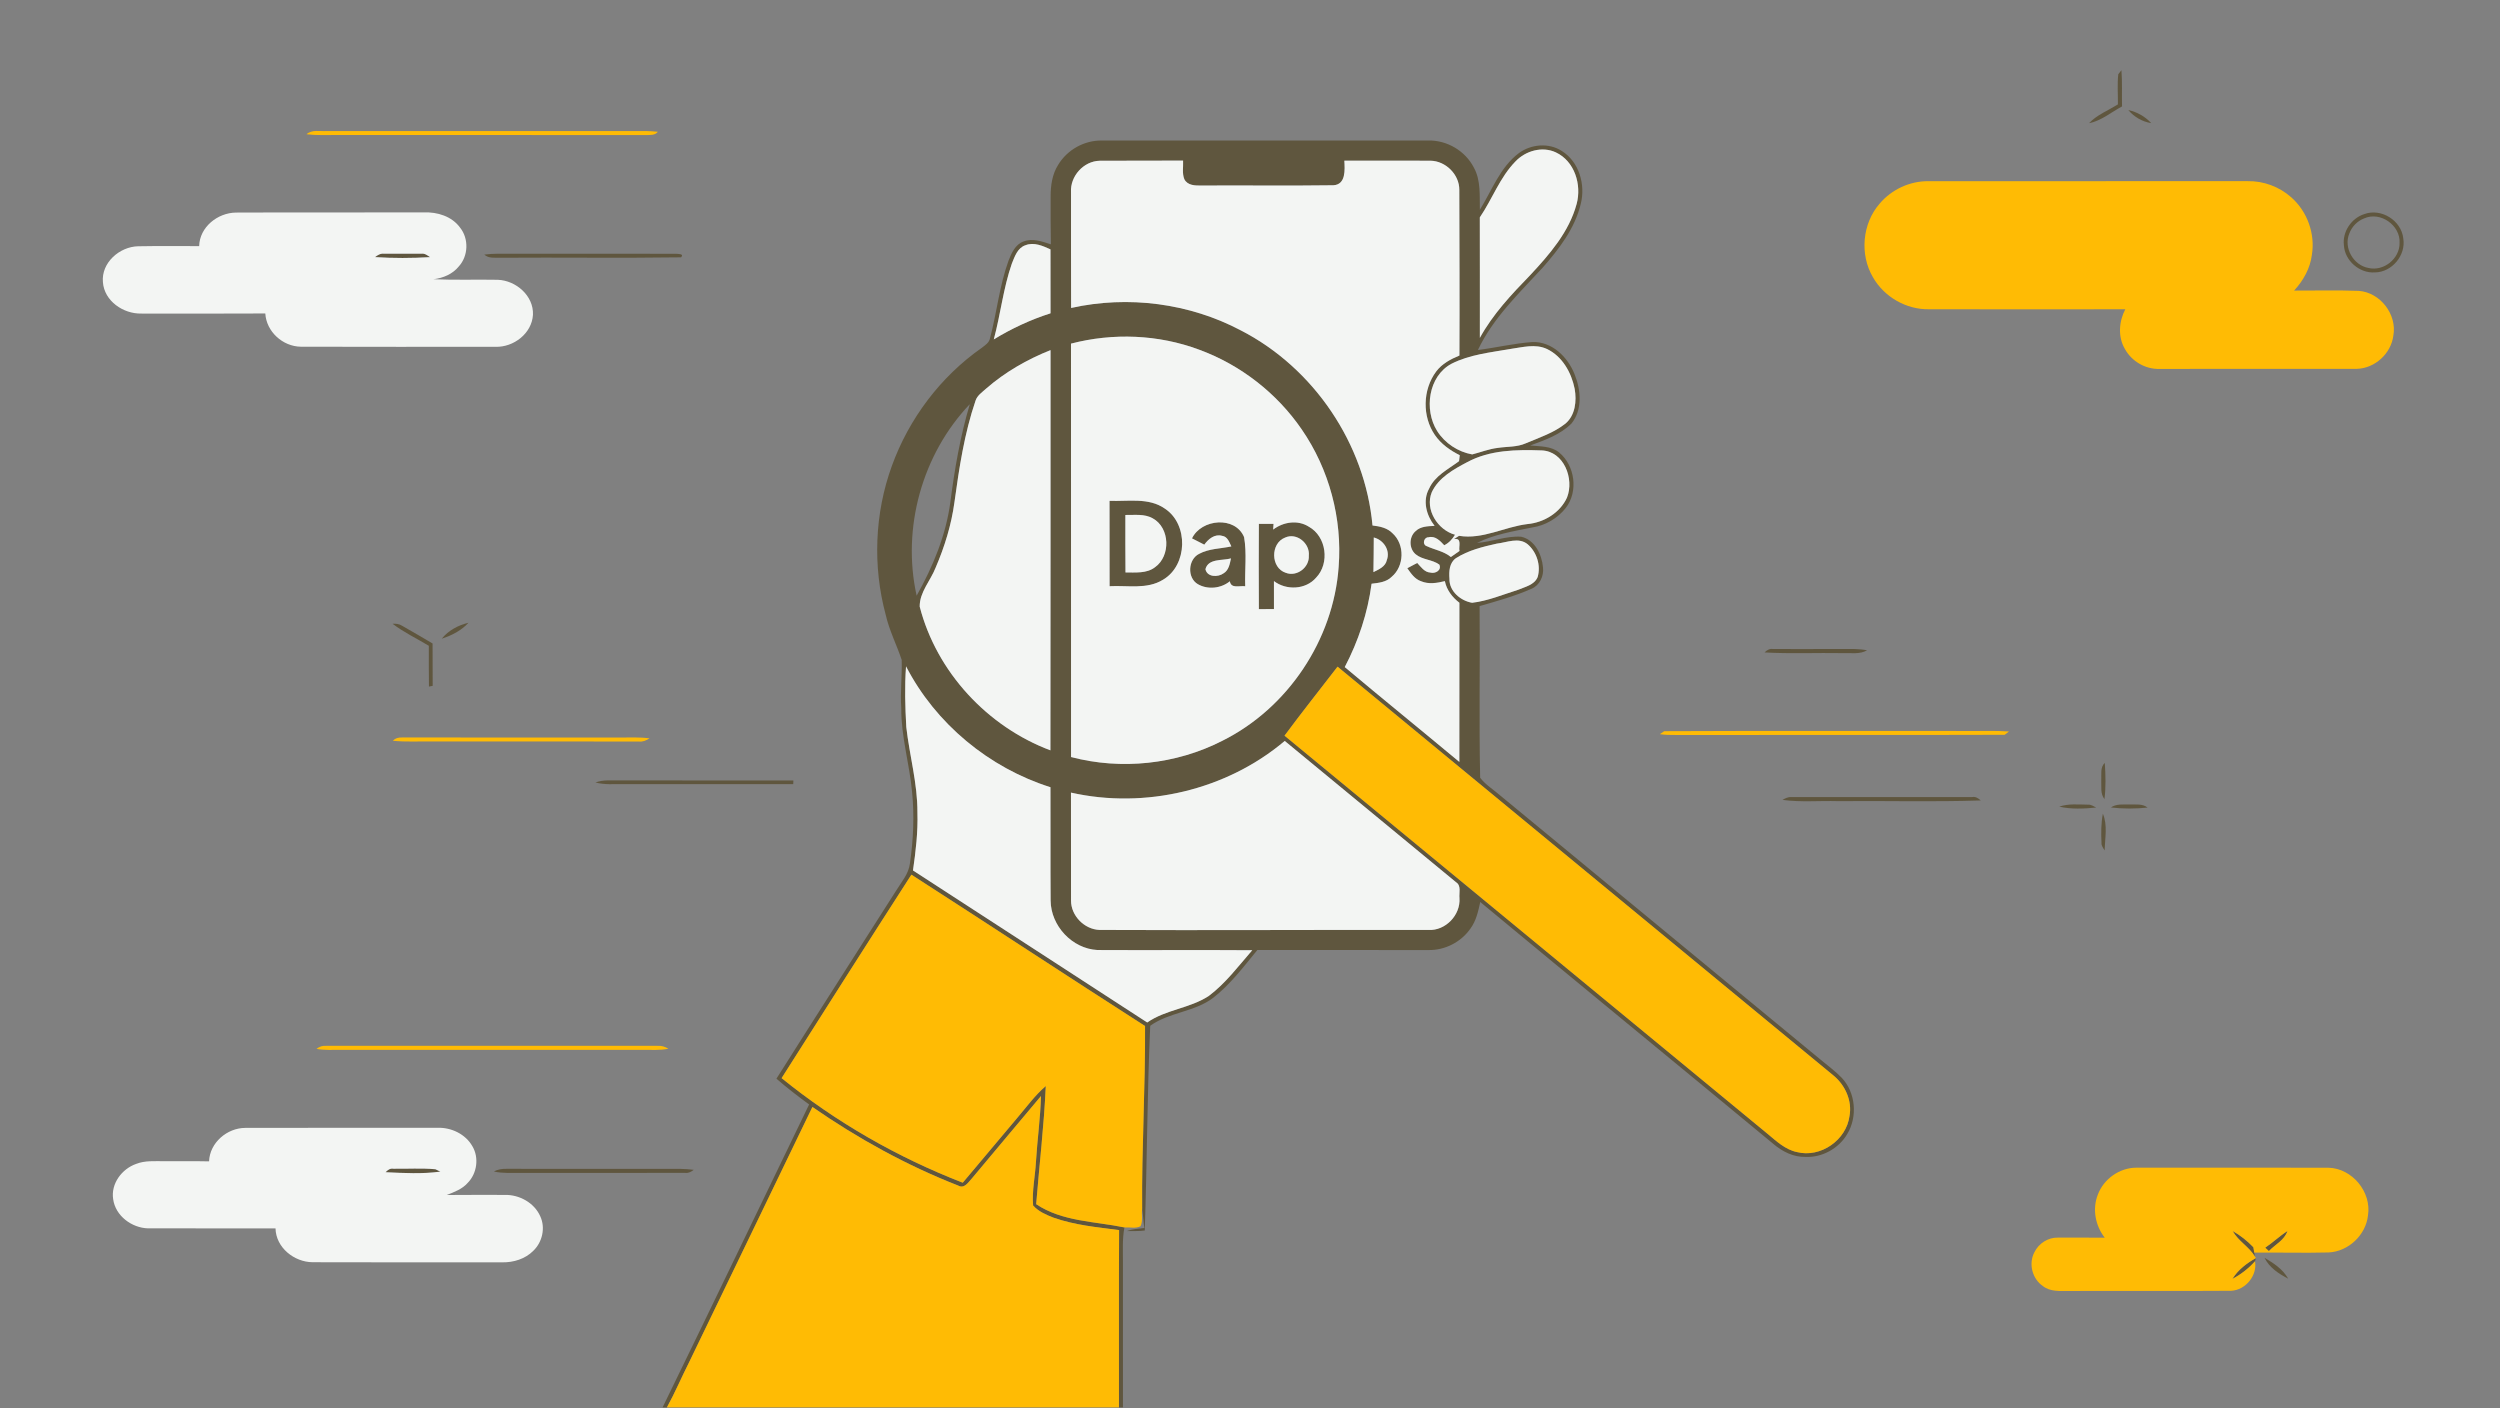 <svg width="1440" height="811" viewBox="0 0 1440 811" fill="none" xmlns="http://www.w3.org/2000/svg">
<rect x="0" y="0" width="1440" height="811" fill="#808080" stroke="none"/>
<g clip-path="url(#clip0_56_182)">
<path d="M1220.13 42.76C1220.59 42.173 1221.49 41.013 1221.95 40.427C1222.48 47.373 1222.12 54.347 1222.29 61.307C1216.01 64.64 1210.37 69.587 1203.25 70.96C1207.91 66.12 1214.29 63.64 1219.91 60.147C1219.99 54.347 1219.48 48.52 1220.13 42.76Z" fill="#5F563E"/>
<path d="M1225.91 63.4C1230.95 64.48 1235.6 67.134 1239.12 70.92C1233.97 70.107 1229.24 67.374 1225.91 63.4Z" fill="#5F563E"/>
<path d="M609.533 94.893C614.72 86.28 624.52 80.8 634.586 80.947C697.28 80.92 759.973 80.933 822.653 80.933C833.426 80.68 843.973 86.88 848.906 96.467C853.053 103.893 852.2 112.667 852.4 120.84C859.333 109.68 864.013 96.387 874.84 88.213C881.933 83 892.133 82.093 899.64 86.987C909.573 93.2 913.306 106.32 910.546 117.347C907.2 131.48 898.08 143.333 888.68 154.053C875.04 168.893 860.013 183.093 851.28 201.6C861.786 200.267 872.146 197.76 882.72 197.013C893.986 196.667 903.08 205.68 906.96 215.587C910.626 224.547 911.626 236.013 905.16 243.947C898.706 250.413 889.773 253.533 881.373 256.6C887.013 257.187 893.36 256.827 898.026 260.6C907.226 268.107 909.213 283.187 901.853 292.613C897.146 298.547 890.16 302.693 882.653 303.8C871.853 305.973 860.693 307.773 850.733 312.707C859.306 312.147 867.546 308.547 876.213 309.16C884.026 310.893 888.106 319.4 888.76 326.747C889.373 331.773 886.893 337.173 882.08 339.16C872.48 343.413 862.32 346.213 852.253 349.107C852.56 382.067 851.866 415.067 852.573 448C855.773 452.173 860.453 454.92 864.373 458.4C925.773 509.013 987.16 559.653 1048.56 610.28C1052.65 613.733 1057.05 616.867 1060.77 620.733C1068.92 629.267 1070.07 643.333 1063.95 653.307C1059.09 661.52 1049.63 666.773 1040.07 666.387C1033.05 666.56 1026.51 663.28 1021.32 658.787C965.16 612.293 908.72 566.133 852.626 519.56C851.466 524.867 850.28 530.4 846.973 534.867C841.56 542.653 832.213 547.453 822.72 547.227C789.893 547.2 757.066 547.24 724.24 547.2C716.306 556.867 708.693 567.04 698.76 574.773C688.026 582.933 673.346 583.013 662.533 590.853C660.76 630.093 660.733 669.493 659.386 708.773C656 709.24 652.533 709.04 649.133 709.08C652.333 707.88 655.773 707.72 659.146 707.307C658.56 703.64 658.453 699.933 657.88 696.28C657.573 661.173 659.773 626.093 659.546 590.987C614.546 562.147 569.92 532.733 524.96 503.813C499.88 542.773 475.026 581.893 450.2 621C481.533 646.387 516.96 666.667 554.546 681.24C564.906 668.853 575.306 656.507 585.72 644.16C591.133 637.84 596.026 631 602.373 625.56C601.36 648.293 598.653 670.933 596.84 693.613C611.906 703.707 630.586 703.453 647.68 707C646.413 713.48 646.84 720.107 646.813 726.667C646.84 754.667 646.813 782.667 646.826 810.667H644.52C644.56 776.627 644.413 742.573 644.6 708.533C631.906 706.893 619 705.653 606.853 701.387C602.6 699.733 598.146 697.853 595.066 694.36C594.36 685.96 596.253 677.6 596.706 669.227C597.48 656.573 599.253 643.987 599.626 631.293C586.413 647.12 573.066 662.813 559.906 678.653C557.746 680.933 555.506 684.947 551.866 682.867C522.2 671.253 494.106 655.76 467.946 637.613C444.28 686.72 420.493 735.76 396.826 784.867C392.493 793.413 388.773 802.267 384.133 810.667H381.64C409.973 752.6 437.893 694.32 466.053 636.173C459.6 631.453 453.253 626.573 447.226 621.32C470.013 585.227 493.08 549.32 515.986 513.307C519.053 508.2 523.4 503.48 524.12 497.333C526.093 483.653 526.746 469.733 525.333 455.973C523.853 439.893 519 424.227 519.133 407.973C518.466 398.68 519.653 389.387 519.373 380.107C516.493 371.4 512.213 363.16 510.173 354.147C502.626 326.12 503.773 295.76 513.68 268.453C523.52 241.187 541.773 216.92 565.56 200.307C567.453 198.813 569.813 197.387 570.253 194.787C574.186 180.013 575.666 164.6 580.906 150.173C582.613 145.827 584.76 140.8 589.533 139.107C594.746 137.013 600.266 139.133 605.293 140.733C605.12 131.6 605.16 122.453 605.16 113.32C605.146 106.96 606.04 100.347 609.533 94.893ZM872.946 92.947C863.893 102.16 859.573 114.68 852.373 125.213C852.453 148.347 852.373 171.48 852.4 194.613C859.866 181.013 870.533 169.653 881.266 158.613C892.453 146.627 903.786 133.64 908.146 117.467C911.133 106.413 907.013 92.853 896.173 87.773C888.346 84.093 878.746 86.84 872.946 92.947ZM616.906 110.68C616.933 132.92 616.866 155.147 616.96 177.387C649.813 170.053 685.16 174.613 714.92 190.413C756.84 212.04 786.266 255.693 790.56 302.68C794.706 303.16 799.133 304.04 802.146 307.213C809.253 313.667 808.933 326.133 801.573 332.267C798.533 335.32 794.066 335.747 790.026 336.227C787.813 353 782.426 369.28 774.573 384.24C796.44 402.6 818.64 420.573 840.586 438.867C840.613 408.307 840.573 377.747 840.613 347.187C836.52 344.053 833.28 339.867 832.24 334.733C827.786 335.827 822.96 336.653 818.586 334.813C814.933 333.6 812.706 330.293 810.613 327.293C812.493 326.267 814.4 325.267 816.306 324.267C818.453 326.493 820.44 329.613 823.88 329.8C826.706 330.587 830.52 328.507 829.066 325.213C824.986 322.213 819.346 322.533 815.426 319.267C811.546 316.027 811.493 309.347 815.293 306.027C818.186 303.12 822.52 303.093 826.333 302.907C821.626 296.973 819.266 288.4 823.173 281.44C826.52 273.96 834.2 270.293 840.413 265.627C840.52 264.773 840.706 263.053 840.813 262.2C835.293 259.453 830.093 255.773 826.546 250.653C819.093 239.893 819.426 224.453 827.24 213.973C830.573 209.52 835.586 206.853 840.626 204.787C840.786 172.987 840.613 141.187 840.56 109.387C840.64 100.56 832.76 92.733 824 92.573C807.44 92.493 790.893 92.56 774.346 92.533C774.626 97.72 775.32 106.28 768.066 106.707C742.733 107.067 717.36 106.72 692.013 106.867C688.48 106.933 684.026 106.88 682.186 103.24C680.8 99.867 681.64 96.067 681.453 92.507C665.44 92.627 649.426 92.453 633.413 92.6C624.16 92.787 616.346 101.507 616.906 110.68ZM582.8 151.88C577.88 166.04 576.32 181.067 572.426 195.493C582.693 189.24 593.64 184.12 605.106 180.467C605.066 168.2 605.106 155.92 605.08 143.64C600.64 141.613 595.533 139.32 590.666 141.253C586.053 142.787 584.453 147.813 582.8 151.88ZM616.893 197.933C616.933 277.307 616.866 356.68 616.92 436.053C645.866 443.68 677.48 440.333 704.12 426.667C741.773 407.88 768.053 368.547 771.053 326.573C773.24 298.787 765.64 270.307 749.8 247.347C735.493 226.453 714.546 210.173 690.773 201.44C667.293 192.64 641.106 191.613 616.893 197.933ZM870.013 201C858.546 203.027 846.6 204.173 836.066 209.52C822.693 216.68 820.133 236.027 827.786 248.24C832.2 255.28 839.866 260.32 848 261.747C852.906 260.493 857.653 258.573 862.733 257.987C868.093 257.16 873.773 257.613 878.84 255.347C886.64 252.053 894.92 249.333 901.653 244.027C907.4 239.227 908.24 230.933 907.013 223.987C905.16 214.653 899.906 205.24 891.026 201.013C884.32 197.893 876.933 200.053 870.013 201ZM567.96 223.88C565.72 225.933 562.92 227.733 561.92 230.747C555.466 249.68 552.48 269.547 549.76 289.293C548 302.32 544.08 314.987 538.893 327.04C535.973 334.467 529.64 341.133 529.746 349.4C539.466 387.053 568.746 418.573 605.04 432.2C605.186 355.36 605.053 278.507 605.106 201.667C591.64 207.027 578.893 214.32 567.96 223.88ZM527.986 343.12C537.386 326.36 544.866 308.333 547.413 289.16C549.853 270.147 553.12 251.2 558.613 232.8C531.133 261.653 519.346 304.227 527.986 343.12ZM845.106 266.2C837.24 270.347 828.68 275.08 824.72 283.467C820.6 293.493 828.106 305.267 838.093 308.013C836.533 310.547 834.586 312.747 831.88 314.067C829.506 311.493 826.666 308.453 822.773 309.493C820.24 309.373 819.093 313.413 821.52 314.467C826.2 316.68 831.586 317.44 835.706 320.84C837.333 319.653 838.986 318.493 840.666 317.36C840.013 314.827 842.386 309.707 837.466 310.493C838.44 309.867 839.413 309.253 840.4 308.64C854.12 310.853 866.56 303.44 879.893 301.853C889.306 300.987 898.64 295.347 902.6 286.573C906.88 275.853 900.853 259.893 887.986 259.44C873.52 258.92 858.16 259.133 845.106 266.2ZM791.293 309.587C791.32 316.227 791.16 322.88 791.093 329.533C794.186 328 798.053 326.387 798.826 322.573C800.933 316.92 796.866 310.973 791.293 309.587ZM862.133 313.133C854.04 314.947 845.72 316.973 838.653 321.48C834.826 324.12 834.533 329.12 834.88 333.333C834.653 340.52 841.32 346.093 847.946 347.2C857.066 346.133 865.626 342.48 874.346 339.76C878.413 338.013 883.853 336.933 885.693 332.36C887.64 325.707 885.16 317.987 879.946 313.507C874.84 309.267 867.92 312.467 862.133 313.133ZM521.88 383.813C521.026 395.48 521.373 407.147 522.026 418.813C523.88 435.253 528.546 451.373 528.44 468.027C528.786 479.2 527.48 490.333 525.88 501.373C570.893 530.507 615.8 559.787 660.8 588.947C671.52 581.48 685.4 580.827 696.28 573.653C706.013 566.333 713.346 556.453 721.293 547.333C691.573 547.107 661.84 547.387 632.106 547.213C617.546 546.467 605.293 533.267 605.16 518.76C604.986 496.987 605.16 475.213 605.066 453.44C569.706 442.28 538.893 416.827 521.88 383.813ZM739.88 423.747C832.586 500.107 925.253 576.507 1017.92 652.92C1023.08 657.187 1028.21 662.147 1035.01 663.587C1048.67 667.08 1063.55 656.68 1065.32 642.76C1066.92 634.133 1062.88 625.173 1056.27 619.653C960.933 541.173 865.746 462.493 770.426 384C760.226 397.24 749.826 410.32 739.88 423.747ZM616.88 456.547C616.933 477.267 616.853 497.973 616.906 518.693C616.853 527.427 624.573 535.307 633.28 535.64C696.44 535.933 759.6 535.52 822.76 535.653C832.573 536.213 841.333 527.107 840.653 517.347C840.32 514.293 841.826 510.147 838.693 508.173C805.826 481.027 772.88 453.96 740.013 426.787C706.48 455.093 659.626 466.173 616.88 456.547Z" fill="#5F563E"/>
<path d="M1361.81 123.32C1371.55 119.733 1383.17 126.973 1384.28 137.28C1385.96 146.973 1377.79 156.826 1367.95 156.906C1359.07 157.533 1350.56 150.146 1350.08 141.226C1349.17 133.453 1354.41 125.693 1361.81 123.32ZM1361.75 125.8C1357.8 127.293 1354.65 130.586 1353.2 134.52C1349.79 142.693 1355.53 152.76 1364.16 154.333C1372.96 156.466 1382.27 149.026 1382.15 140C1382.76 129.826 1371.12 121.586 1361.75 125.8Z" fill="#5F563E"/>
<path d="M216 148.093C217.507 146.92 219.213 145.867 221.227 146.12C228.4 146.093 235.587 146.08 242.773 146.12C244.707 145.853 246.213 147.12 247.707 148.12C237.173 148.747 226.547 148.773 216 148.093Z" fill="#5F563E"/>
<path d="M278.96 146.64C281.493 146.333 284.053 146.16 286.627 146.146C320.88 146.2 355.147 146.146 389.413 146.173C390.76 146.333 394.187 146.093 392.307 148.226C357.573 148.733 322.8 148.213 288.04 148.466C284.947 148.36 281.467 148.973 278.96 146.64Z" fill="#5F563E"/>
<path d="M639.08 288.48C649.707 288.92 661.653 286.427 670.973 292.973C684.707 302.013 684.093 325.573 669.92 333.907C660.68 339.64 649.373 337.093 639.12 337.653C639.053 321.253 639.16 304.867 639.08 288.48ZM648.213 296.627C648.267 307.667 648.12 318.707 648.28 329.747C654 329.667 660.493 330.453 665.32 326.693C674.427 320.227 673.92 304 663.987 298.56C659.173 295.84 653.48 296.733 648.213 296.627Z" fill="#5F563E"/>
<path d="M686.587 310.107C692.014 298.854 711.454 297.094 716.587 309.36C718.227 318.667 716.934 328.254 717.24 337.68C714.107 337.214 709.08 339.28 708.387 334.814C703.32 338.96 695.694 339.774 690 336.507C683.667 332.867 684.254 322.187 690.72 319C696.4 315.947 703.08 316.067 709.254 314.734C708.067 312.307 707.094 309.054 703.947 308.64C699.667 307.414 696 310.48 693.68 313.72C691.307 312.52 688.934 311.334 686.587 310.107ZM694.334 327.84C695.28 332.52 701.587 332.574 704.774 330.24C707.8 328.44 708.374 324.774 709.04 321.64C704.147 323.027 695.974 321.534 694.334 327.84Z" fill="#5F563E"/>
<path d="M725.106 301.747C727.92 301.733 730.733 301.733 733.56 301.733C733.506 302.56 733.4 304.213 733.346 305.04C739.16 300.6 747.48 299.307 753.853 303.36C764.053 308.973 766.053 324.4 758.093 332.707C752.12 339.693 740.92 340.16 733.786 334.707C733.84 340.08 733.84 345.44 733.8 350.813C730.893 350.84 728 350.867 725.106 350.867C725.026 334.493 725 318.12 725.106 301.747ZM740.2 309.653C731.68 312.933 731.84 327.107 740.6 329.933C746.986 332.427 754.293 326.8 753.88 320.08C754.613 313.027 746.933 306.573 740.2 309.653Z" fill="#5F563E"/>
<path d="M226.134 359.293C227.987 359.147 229.934 359.373 231.534 360.4C237.454 363.733 243.294 367.213 249.16 370.64C249.227 378.773 249.16 386.907 249.227 395.04C248.694 395.147 247.614 395.36 247.08 395.467C246.934 387.627 247.027 379.8 247 371.973C240.04 367.747 232.6 364.28 226.134 359.293Z" fill="#5F563E"/>
<path d="M254.467 367.88C258.267 363.12 264 360.094 269.853 358.707C265.76 363.174 260.187 366.054 254.467 367.88Z" fill="#5F563E"/>
<path d="M1016.39 375.8C1017.72 374.467 1019.29 373.52 1021.25 373.84C1034.61 373.813 1047.99 373.893 1061.35 373.827C1066.05 373.827 1070.8 373.627 1075.45 374.587C1071.13 377.04 1066.05 376.013 1061.35 376.2C1046.36 375.933 1031.35 376.653 1016.39 375.8Z" fill="#5F563E"/>
<path d="M1210.33 449.346C1210.53 445.986 1209.61 442 1212.36 439.413C1212.83 446.346 1213.04 453.373 1212.17 460.293C1209.68 457.133 1210.49 453.053 1210.33 449.346Z" fill="#5F563E"/>
<path d="M342.974 450.693C347.574 449 352.534 449.6 357.32 449.52C390.547 449.573 423.76 449.533 456.987 449.546C456.96 450.066 456.934 451.133 456.907 451.653C424.174 451.626 391.44 451.626 358.707 451.653C353.454 451.6 348.094 452.106 342.974 450.693Z" fill="#5F563E"/>
<path d="M1026.71 460.734C1028.29 459.8 1030.01 458.96 1031.93 459.107C1066.63 459.094 1101.32 459.12 1136 459.094C1137.99 458.747 1139.49 459.787 1140.92 461.054C1113.52 461.974 1086.05 461.187 1058.63 461.454C1047.99 461.147 1037.28 462.174 1026.71 460.734Z" fill="#5F563E"/>
<path d="M1186.11 464.627C1191.44 462.787 1197.2 463.427 1202.73 463.481C1204.47 463.387 1205.92 464.401 1207.41 465.147C1200.35 465.841 1193.08 466.214 1186.11 464.627Z" fill="#5F563E"/>
<path d="M1215.87 465.107C1219.07 462.854 1223.08 463.494 1226.76 463.36C1230.2 463.507 1234.08 462.827 1237.01 465.16C1229.99 465.907 1222.87 465.92 1215.87 465.107Z" fill="#5F563E"/>
<path d="M1211.25 468.693C1214.09 475.307 1212.45 482.88 1212.25 489.867C1211.55 488.467 1210.31 487.227 1210.47 485.547C1210.17 479.92 1210.2 474.24 1211.25 468.693Z" fill="#5F563E"/>
<path d="M222.08 675.2C223.28 673.907 224.747 672.841 226.627 673.174C234.68 673.294 242.773 672.734 250.787 673.48C251.507 673.827 252.933 674.507 253.653 674.854C243.227 676.294 232.56 675.694 222.08 675.2Z" fill="#5F563E"/>
<path d="M284.507 674.8C286.787 673.48 289.374 673.187 291.947 673.24C325.307 673.334 358.667 673.254 392.027 673.28C394.56 673.307 397.067 673.494 399.587 673.814C398.214 674.934 396.627 675.8 394.787 675.587C363.213 675.614 331.627 675.574 300.053 675.6C294.867 675.56 289.614 675.934 284.507 674.8Z" fill="#5F563E"/>
<path d="M1286.08 709.106C1290.47 711.586 1294.45 714.773 1297.93 718.413C1298.07 719.186 1298.33 720.733 1298.45 721.493C1298.55 722.066 1298.73 723.186 1298.83 723.76C1295.49 718.08 1289.23 714.92 1286.08 709.106Z" fill="#5F563E"/>
<path d="M1304.76 718.667C1309.2 715.707 1313.05 711.947 1317.56 709.08C1315.87 714.347 1310.45 716.84 1306.87 720.627C1306.15 719.973 1305.44 719.32 1304.76 718.667Z" fill="#5F563E"/>
<path d="M1285.88 736.64C1289.11 731.387 1294.13 727.614 1299.44 724.627C1299.31 725.094 1299.03 726.027 1298.89 726.494C1295.2 730.614 1290.77 734.067 1285.88 736.64Z" fill="#5F563E"/>
<path d="M1304.37 724.507C1309.6 727.534 1314.97 731.107 1317.99 736.507C1312.61 733.747 1307.08 730.094 1304.37 724.507Z" fill="#5F563E"/>
<path d="M176.533 77.333C179.747 74.493 184.147 75.719 188.027 75.493C249.36 75.519 310.68 75.519 372.013 75.48C374.32 75.519 376.613 75.653 378.92 75.893C377.293 78.053 374.453 77.693 372.107 77.813C312.493 77.719 252.88 77.799 193.267 77.773C187.693 77.706 182.08 78.04 176.533 77.333Z" fill="#FFBB04"/>
<path d="M1082.68 117.293C1089.52 109.173 1100.01 104.279 1110.65 104.359C1171.99 104.359 1233.33 104.373 1294.67 104.346C1303.81 104.159 1312.93 107.573 1319.76 113.653C1328.97 121.759 1333.64 134.639 1331.65 146.773C1330.69 154.573 1326.67 161.653 1321.41 167.373C1333.83 167.439 1346.27 167.066 1358.69 167.546C1371.07 168.466 1380.79 181.146 1378.57 193.333C1377.27 203.679 1367.87 212.253 1357.43 212.453C1319.6 212.519 1281.76 212.439 1243.93 212.493C1235.84 212.786 1227.93 208.186 1224.01 201.133C1219.83 194.133 1220.45 185.213 1224.17 178.146C1186.48 178.186 1148.79 178.199 1111.09 178.133C1098.04 178.373 1085.29 171.053 1078.83 159.719C1071.11 146.626 1072.63 128.773 1082.68 117.293Z" fill="#FFBB04"/>
<path d="M739.88 423.747C749.827 410.32 760.227 397.24 770.427 384C865.747 462.493 960.933 541.173 1056.27 619.653C1062.88 625.173 1066.92 634.133 1065.32 642.76C1063.55 656.68 1048.67 667.08 1035.01 663.587C1028.21 662.147 1023.08 657.187 1017.92 652.92C925.253 576.507 832.587 500.107 739.88 423.747Z" fill="#FFBB04"/>
<path d="M956.066 422.893C956.693 422.466 957.96 421.586 958.6 421.159C1016.83 420.879 1075.07 421.119 1133.29 421.039C1141.25 421.146 1149.24 420.746 1157.19 421.333C1156.56 421.799 1155.32 422.759 1154.69 423.239C1091.59 423.466 1028.47 423.239 965.36 423.346C962.253 423.373 959.133 423.319 956.066 422.893Z" fill="#FFBB04"/>
<path d="M226.28 426.68C228.507 424.24 231.8 424.84 234.694 424.787C275.6 424.853 316.494 424.787 357.387 424.813C362.974 424.88 368.6 424.493 374.16 425.307C372.294 426.467 370.267 427.413 368 427.12C328.467 427.053 288.934 427.107 249.4 427.093C241.694 426.947 233.96 427.48 226.28 426.68Z" fill="#FFBB04"/>
<path d="M450.2 620.999C475.027 581.893 499.88 542.772 524.96 503.812C569.92 532.733 614.547 562.146 659.547 590.986C659.774 626.093 657.574 661.173 657.88 696.279C657.387 699.573 658.44 703.226 656.96 706.292C654.147 707.786 650.734 706.799 647.68 706.999C630.587 703.453 611.907 703.706 596.84 693.613C598.654 670.933 601.36 648.293 602.374 625.559C596.027 630.999 591.134 637.839 585.72 644.159C575.307 656.506 564.907 668.853 554.547 681.239C516.96 666.666 481.534 646.386 450.2 620.999Z" fill="#FFBB04"/>
<path d="M182.293 604.16C183.96 602.813 185.84 602.226 187.933 602.4C251.52 602.426 315.106 602.44 378.706 602.4C380.96 602.266 383.066 602.826 385 604.08C380.293 605.053 375.48 604.68 370.72 604.733C312.48 604.72 254.24 604.733 196 604.733C191.426 604.68 186.813 605.013 182.293 604.16Z" fill="#FFBB04"/>
<path d="M599.626 631.293C599.253 643.986 597.479 656.573 596.706 669.226C596.253 677.6 594.359 685.96 595.066 694.36C598.146 697.853 602.6 699.733 606.853 701.386C618.999 705.653 631.906 706.893 644.599 708.533C644.413 742.573 644.56 776.626 644.52 810.666H384.133C388.773 802.266 392.493 793.413 396.826 784.866C420.493 735.76 444.279 686.72 467.946 637.613C494.106 655.76 522.199 671.253 551.866 682.866C555.506 684.946 557.746 680.933 559.906 678.653C573.066 662.813 586.413 647.12 599.626 631.293Z" fill="#FFBB04"/>
<path d="M1208.33 688.159C1211.68 679.106 1220.85 672.586 1230.53 672.586C1267.43 672.599 1304.33 672.519 1341.24 672.612C1354.91 672.986 1366.12 686.639 1363.96 700.119C1362.72 711.399 1352.67 720.866 1341.33 721.412C1327.04 721.786 1312.75 721.372 1298.45 721.492C1298.33 720.732 1298.07 719.186 1297.93 718.412C1294.45 714.772 1290.47 711.586 1286.08 709.106C1289.23 714.919 1295.49 718.079 1298.83 723.759L1299.44 724.626C1294.13 727.612 1289.11 731.386 1285.88 736.639C1290.77 734.066 1295.2 730.612 1298.89 726.492C1300.31 734.706 1293.48 743.012 1285.24 743.492C1254.13 743.719 1223.03 743.492 1191.92 743.599C1186.76 743.586 1181 744.186 1176.68 740.759C1170.55 736.599 1168.32 727.812 1171.83 721.266C1174.28 716.199 1179.73 712.706 1185.4 712.866C1194.37 712.852 1203.35 712.839 1212.32 712.919C1206.92 705.999 1205.09 696.412 1208.33 688.159ZM1304.76 718.666C1305.44 719.319 1306.15 719.972 1306.87 720.626C1310.45 716.839 1315.87 714.346 1317.56 709.079C1313.05 711.946 1309.2 715.706 1304.76 718.666Z" fill="#FFBB04"/>
<path d="M872.946 92.947C878.746 86.84 888.346 84.093 896.173 87.773C907.013 92.853 911.133 106.413 908.146 117.467C903.786 133.64 892.453 146.627 881.266 158.613C870.533 169.653 859.866 181.013 852.4 194.613C852.373 171.48 852.453 148.347 852.373 125.213C859.573 114.68 863.893 102.16 872.946 92.947Z" fill="#F3F5F3"/>
<path d="M616.906 110.68C616.346 101.507 624.16 92.787 633.413 92.6C649.426 92.454 665.44 92.627 681.453 92.507C681.64 96.067 680.8 99.867 682.186 103.24C684.026 106.88 688.48 106.934 692.013 106.867C717.36 106.72 742.733 107.067 768.066 106.707C775.32 106.28 774.626 97.72 774.346 92.534C790.893 92.56 807.44 92.493 824 92.573C832.76 92.734 840.64 100.56 840.56 109.387C840.613 141.187 840.786 172.987 840.626 204.787C835.586 206.854 830.573 209.52 827.24 213.974C819.426 224.454 819.093 239.894 826.546 250.654C830.093 255.774 835.293 259.454 840.813 262.2C840.706 263.053 840.52 264.773 840.413 265.627C834.2 270.294 826.52 273.96 823.173 281.44C819.266 288.4 821.626 296.973 826.333 302.907C822.52 303.093 818.186 303.12 815.293 306.027C811.493 309.347 811.546 316.027 815.426 319.267C819.346 322.534 824.986 322.214 829.066 325.214C830.52 328.507 826.706 330.587 823.88 329.8C820.44 329.614 818.453 326.494 816.306 324.267C814.4 325.267 812.493 326.267 810.613 327.294C812.706 330.294 814.933 333.6 818.586 334.814C822.96 336.654 827.786 335.827 832.24 334.734C833.28 339.867 836.52 344.054 840.613 347.187C840.573 377.747 840.613 408.307 840.586 438.867C818.64 420.573 796.44 402.6 774.573 384.24C782.426 369.28 787.813 353 790.026 336.227C794.066 335.747 798.533 335.32 801.573 332.267C808.933 326.134 809.253 313.667 802.146 307.214C799.133 304.04 794.706 303.16 790.56 302.68C786.266 255.694 756.84 212.04 714.92 190.414C685.16 174.614 649.813 170.053 616.96 177.387C616.866 155.147 616.933 132.92 616.906 110.68Z" fill="#F3F5F3"/>
<path d="M114.72 141.76C114.973 130.774 125.36 122.574 135.906 122.44C171.946 122.28 208 122.454 244.04 122.347C251.826 122 260.266 124.574 265 131.107C270.133 137.507 269.8 147.427 264.253 153.48C260.693 157.894 255.24 160.16 249.72 160.84C262.053 161.4 274.386 160.92 286.72 161.16C297.2 161.534 307.453 170.36 306.986 181.307C306.36 192.107 295.786 200.12 285.36 199.76C248 199.747 210.653 199.84 173.306 199.707C162.893 199.587 153.44 191.08 152.813 180.56C128.986 180.707 105.16 180.614 81.347 180.614C71.013 180.827 60.053 173.387 59.28 162.534C58.253 151.307 68.88 142.08 79.573 141.854C91.28 141.614 103 141.827 114.72 141.76ZM216 148.094C226.546 148.774 237.173 148.747 247.706 148.12C246.213 147.12 244.706 145.854 242.773 146.12C235.586 146.08 228.4 146.094 221.226 146.12C219.213 145.867 217.506 146.92 216 148.094Z" fill="#F3F5F3"/>
<path d="M582.8 151.88C584.453 147.814 586.053 142.787 590.667 141.254C595.533 139.32 600.64 141.614 605.08 143.64C605.107 155.92 605.067 168.2 605.107 180.467C593.64 184.12 582.693 189.24 572.427 195.494C576.32 181.067 577.88 166.04 582.8 151.88Z" fill="#F3F5F3"/>
<path d="M616.894 197.933C641.107 191.613 667.294 192.64 690.774 201.44C714.547 210.173 735.494 226.453 749.8 247.346C765.64 270.306 773.24 298.786 771.054 326.573C768.054 368.546 741.774 407.88 704.12 426.666C677.48 440.333 645.867 443.68 616.92 436.053C616.867 356.68 616.934 277.306 616.894 197.933ZM639.08 288.48C639.16 304.866 639.054 321.253 639.12 337.653C649.374 337.093 660.68 339.64 669.92 333.906C684.094 325.573 684.707 302.013 670.974 292.973C661.654 286.426 649.707 288.92 639.08 288.48ZM686.587 310.106C688.934 311.333 691.307 312.52 693.68 313.72C696 310.48 699.667 307.413 703.947 308.64C707.094 309.053 708.067 312.306 709.254 314.733C703.08 316.066 696.4 315.946 690.72 319C684.254 322.186 683.667 332.866 690 336.506C695.694 339.773 703.32 338.96 708.387 334.813C709.08 339.28 714.107 337.213 717.24 337.68C716.934 328.253 718.227 318.666 716.587 309.36C711.454 297.093 692.014 298.853 686.587 310.106ZM725.107 301.746C725 318.12 725.027 334.493 725.107 350.866C728 350.866 730.894 350.84 733.8 350.813C733.84 345.44 733.84 340.08 733.787 334.706C740.92 340.16 752.12 339.693 758.094 332.706C766.054 324.4 764.054 308.973 753.854 303.36C747.48 299.306 739.16 300.6 733.347 305.04C733.4 304.213 733.507 302.56 733.56 301.733C730.734 301.733 727.92 301.733 725.107 301.746Z" fill="#F3F5F3"/>
<path d="M870.013 201C876.933 200.053 884.32 197.893 891.027 201.013C899.907 205.24 905.16 214.653 907.013 223.986C908.24 230.933 907.4 239.226 901.653 244.026C894.92 249.333 886.64 252.053 878.84 255.346C873.773 257.613 868.093 257.16 862.733 257.986C857.653 258.573 852.907 260.493 848 261.746C839.867 260.32 832.2 255.28 827.787 248.24C820.133 236.026 822.693 216.68 836.067 209.52C846.6 204.173 858.547 203.026 870.013 201Z" fill="#F3F5F3"/>
<path d="M567.96 223.88C578.893 214.32 591.64 207.027 605.106 201.667C605.053 278.507 605.186 355.36 605.04 432.2C568.746 418.574 539.466 387.054 529.746 349.4C529.64 341.134 535.973 334.467 538.893 327.04C544.08 314.987 548 302.32 549.76 289.294C552.48 269.547 555.466 249.68 561.92 230.747C562.92 227.734 565.72 225.934 567.96 223.88Z" fill="#F3F5F3"/>
<path d="M845.107 266.2C858.16 259.133 873.52 258.92 887.987 259.44C900.854 259.893 906.88 275.853 902.6 286.573C898.64 295.346 889.307 300.986 879.894 301.853C866.56 303.44 854.12 310.853 840.4 308.64C839.414 309.253 838.44 309.866 837.467 310.493C842.387 309.706 840.014 314.826 840.667 317.36C838.987 318.493 837.334 319.653 835.707 320.84C831.587 317.44 826.2 316.68 821.52 314.466C819.094 313.413 820.24 309.373 822.774 309.493C826.667 308.453 829.507 311.493 831.88 314.066C834.587 312.746 836.534 310.546 838.094 308.013C828.107 305.266 820.6 293.493 824.72 283.466C828.68 275.08 837.24 270.346 845.107 266.2Z" fill="#F3F5F3"/>
<path d="M648.213 296.627C653.48 296.734 659.173 295.84 663.986 298.56C673.919 304 674.426 320.227 665.319 326.694C660.493 330.454 653.999 329.667 648.279 329.747C648.119 318.707 648.266 307.667 648.213 296.627Z" fill="#F3F5F3"/>
<path d="M740.2 309.653C746.933 306.573 754.613 313.027 753.88 320.08C754.293 326.8 746.986 332.427 740.6 329.933C731.84 327.107 731.68 312.933 740.2 309.653Z" fill="#F3F5F3"/>
<path d="M791.293 309.587C796.866 310.974 800.933 316.92 798.826 322.574C798.053 326.387 794.186 328 791.093 329.534C791.159 322.88 791.319 316.227 791.293 309.587Z" fill="#F3F5F3"/>
<path d="M862.133 313.133C867.92 312.467 874.84 309.267 879.947 313.507C885.16 317.987 887.64 325.707 885.693 332.36C883.853 336.933 878.413 338.013 874.347 339.76C865.627 342.48 857.067 346.133 847.947 347.2C841.32 346.093 834.653 340.52 834.88 333.333C834.533 329.12 834.827 324.12 838.653 321.48C845.72 316.973 854.04 314.947 862.133 313.133Z" fill="#F3F5F3"/>
<path d="M694.333 327.84C695.973 321.533 704.146 323.026 709.04 321.64C708.373 324.773 707.8 328.44 704.773 330.24C701.586 332.573 695.28 332.52 694.333 327.84Z" fill="#F3F5F3"/>
<path d="M521.879 383.813C538.893 416.827 569.706 442.28 605.066 453.44C605.159 475.213 604.986 496.987 605.159 518.76C605.293 533.267 617.546 546.467 632.106 547.214C661.839 547.387 691.573 547.107 721.293 547.333C713.346 556.454 706.013 566.333 696.279 573.653C685.399 580.827 671.519 581.48 660.799 588.947C615.799 559.787 570.893 530.507 525.879 501.373C527.479 490.333 528.786 479.2 528.439 468.027C528.546 451.373 523.879 435.253 522.026 418.813C521.373 407.147 521.026 395.48 521.879 383.813Z" fill="#F3F5F3"/>
<path d="M616.88 456.546C659.627 466.173 706.48 455.093 740.013 426.786C772.88 453.959 805.827 481.026 838.693 508.173C841.827 510.146 840.32 514.293 840.653 517.346C841.333 527.106 832.573 536.213 822.76 535.653C759.6 535.519 696.44 535.933 633.28 535.639C624.573 535.306 616.853 527.426 616.907 518.693C616.853 497.973 616.933 477.266 616.88 456.546Z" fill="#F3F5F3"/>
<path d="M120.427 668.947C120.8 658.187 130.813 649.694 141.28 649.667C178.2 649.56 215.12 649.654 252.027 649.614C259.947 649.334 268.147 653.24 272.107 660.254C276.027 666.827 274.773 675.88 269.427 681.307C266.28 684.934 261.667 686.6 257.333 688.32C268.467 688.227 279.6 688.254 290.733 688.267C299.133 688.067 307.773 692.787 311.213 700.627C314.267 707.214 312.4 715.48 307.187 720.454C302.547 725.16 295.813 727.214 289.307 727.107C252.893 727.067 216.467 727.187 180.053 727.04C169.413 726.934 158.947 718.627 158.693 707.547C134.227 707.56 109.773 707.574 85.32 707.534C75.893 707.294 66.453 700.32 65.173 690.667C63.8 681.774 70.213 673.28 78.4 670.414C83.573 668.36 89.213 668.894 94.653 668.854C103.24 668.907 111.84 668.747 120.427 668.947ZM222.08 675.2C232.56 675.694 243.227 676.294 253.653 674.854C252.933 674.507 251.507 673.827 250.787 673.48C242.773 672.734 234.68 673.294 226.627 673.174C224.747 672.84 223.28 673.907 222.08 675.2Z" fill="#F3F5F3"/>
</g>
<defs>
<clipPath id="clip0_56_182">
<rect width="1440" height="810.667" fill="white"/>
</clipPath>
</defs>
</svg>
